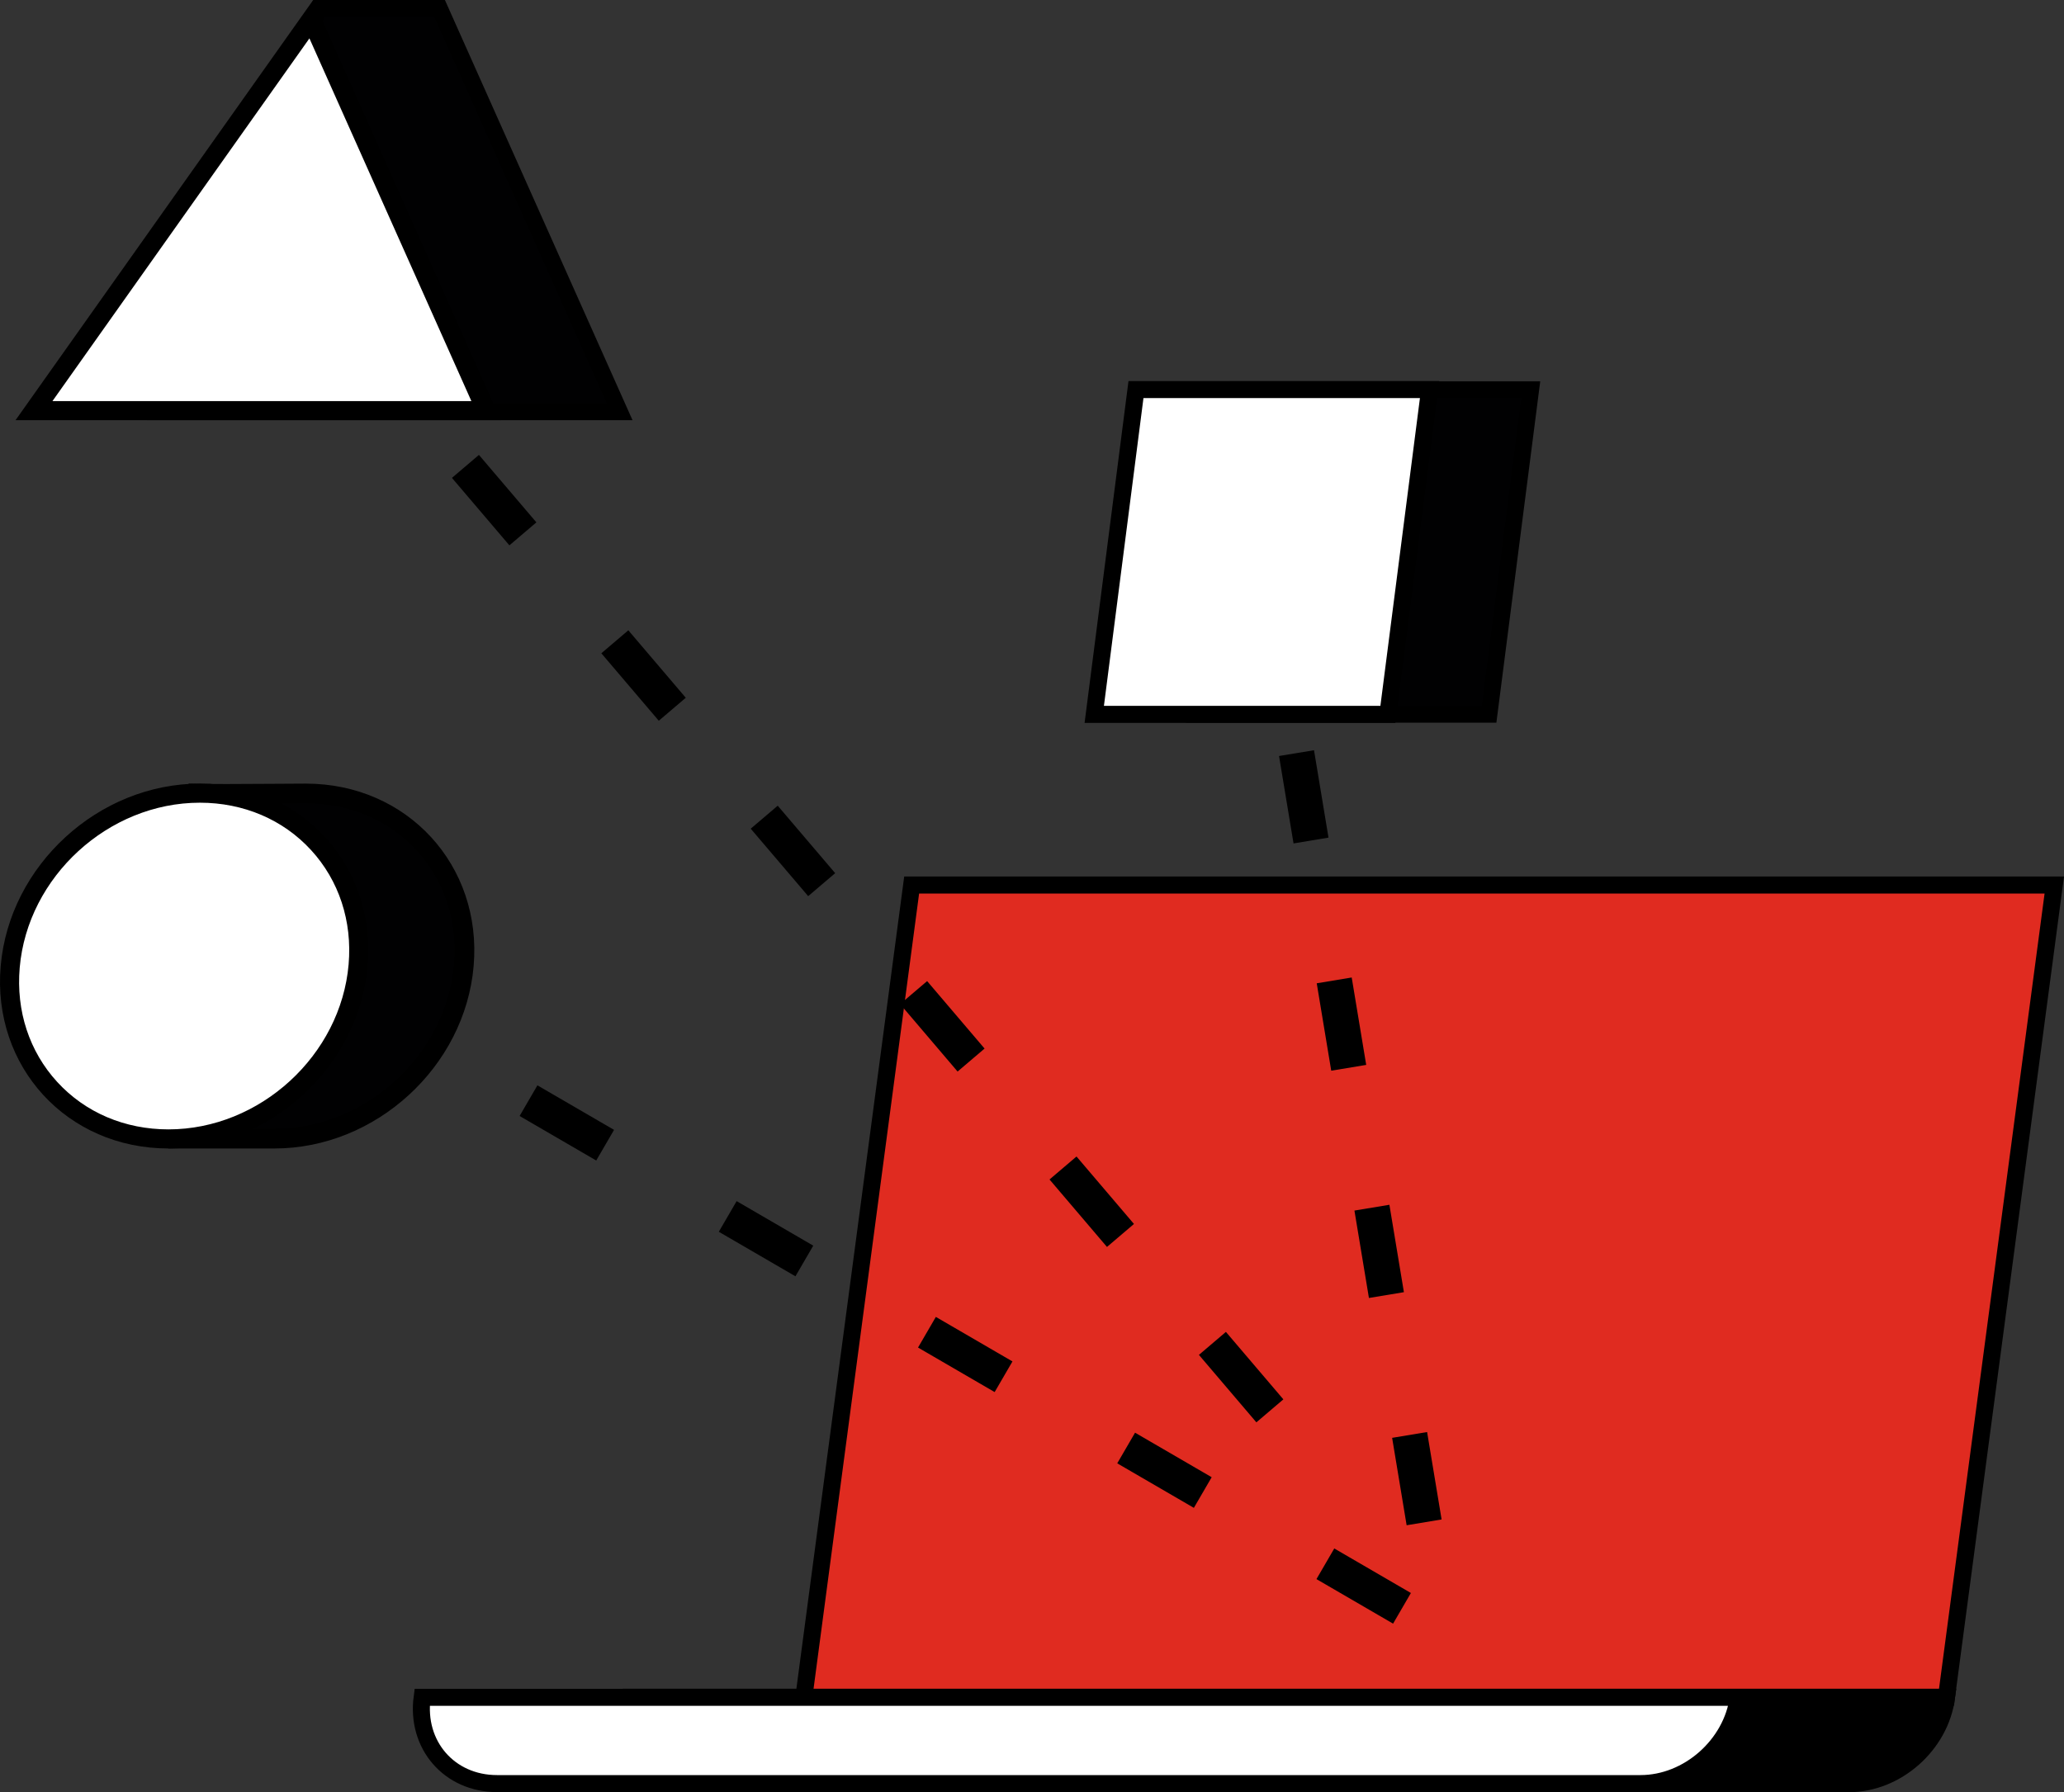 <?xml version="1.0" encoding="UTF-8"?>
<svg xmlns="http://www.w3.org/2000/svg" id="_17v1" data-name="17v1" width="809.405" height="702.968" viewBox="0 0 809.405 702.968">
  <rect x="0" y="0" width="809.405" height="702.968" fill="#333333" stroke="none"/>
  <defs>
    <style> .cls-1 { fill: #E02B20; } .cls-1, .cls-2, .cls-3, .cls-5, .cls-6 { stroke: #000; stroke-miterlimit: 10; } .cls-1, .cls-3 { stroke-width: 6.673px; } .cls-2, .cls-5 { stroke-linecap: round; } .cls-2 { stroke-width: 6.764px; } .cls-3, .cls-8 { fill: #fff; } .cls-4, .cls-6 { fill: none; } .cls-5, .cls-7 { fill: #010102; } .cls-5 { stroke-width: 6.517px; } .cls-6 { stroke-linecap: square; stroke-width: 13.902px; stroke-dasharray: 20.853 69.51; } </style>
  </defs>
  <g>
    <polygon class="cls-1" points="763.311 665.758 315.224 665.758 357.51 347.138 805.597 347.138 763.311 665.758"></polygon>
    <path class="cls-2" d="M862.195,889.793H413.723c-18.683,0-31.818-15.145-29.338-33.828v0H900.512v0C898.033,874.648,880.878,889.793,862.195,889.793Z" transform="translate(-137.202 -190.207)"></path>
    <path class="cls-3" d="M780.553,889.793H332.082c-18.683,0-31.818-15.145-29.338-33.828v0H818.87v0C816.391,874.648,799.236,889.793,780.553,889.793Z" transform="translate(-137.202 -190.207)"></path>
    <path class="cls-4" d="M682.235,607.581" transform="translate(-137.202 -190.207)"></path>
    <path class="cls-4" d="M285.934,325.915" transform="translate(-137.202 -190.207)"></path>
    <path class="cls-4" d="M682.235,607.581" transform="translate(-137.202 -190.207)"></path>
    <path class="cls-4" d="M262.735,580.008" transform="translate(-137.202 -190.207)"></path>
    <path class="cls-4" d="M682.235,607.581" transform="translate(-137.202 -190.207)"></path>
    <path class="cls-4" d="M646.776,443.61" transform="translate(-137.202 -190.207)"></path>
    <polygon class="cls-5" points="583.944 280.206 468.797 280.206 485.16 152.807 600.307 152.807 583.944 280.206"></polygon>
    <line class="cls-6" x1="135.145" y1="389.801" x2="558.731" y2="636.034"></line>
    <polygon class="cls-3" points="544.262 280.206 429.115 280.206 445.478 152.807 560.625 152.807 544.262 280.206"></polygon>
    <line class="cls-6" x1="187.028" y1="188.229" x2="536.562" y2="598.688"></line>
    <line class="cls-6" x1="509.574" y1="302.256" x2="558.731" y2="598.688"></line>
    <g>
      <polygon class="cls-7" points="62.53 161.549 125.04 3.258 172.36 3.258 243.021 161.549 62.53 161.549"></polygon>
      <path d="M307.449,196.722l67.753,151.777H204.52l59.938-151.777H307.449m4.226-6.515H260.026L194.942,355.014H385.245L311.675,190.207Z" transform="translate(-137.202 -190.207)"></path>
    </g>
    <g>
      <polygon class="cls-8" points="13.331 161.063 122.083 7.524 190.622 161.063 13.331 161.063"></polygon>
      <path d="M258.544,205.255l63.509,142.271H157.773L258.544,205.255m1.483-15.048-116.733,164.807H333.596L260.026,190.207Z" transform="translate(-137.202 -190.207)"></path>
    </g>
    <g>
      <path class="cls-7" d="M204.429,636.821c-16.946-11.772-23.684-42.57-21.549-67.367,2.688-31.227,6.759-57.915,29.234-68.006,3.405.094,7.977.139,13.931.139,6.33,0,13.163-.051,19.191-.096,4.696-.035,8.883-.066,11.913-.066,18.15,0,34.584,7.016,46.274,19.755,11.657,12.704,17.224,29.613,15.674,47.612-3.229,37.512-36.546,68.029-74.269,68.029Z" transform="translate(-137.202 -190.207)"></path>
      <path d="M257.149,505.282c17.057,0,32.481,6.572,43.432,18.506,10.918,11.898,16.129,27.764,14.674,44.673-3.062,35.567-34.655,64.503-70.425,64.503h-39.15c-15.041-11.409-20.953-39.973-18.955-63.179,2.548-29.598,6.31-54.915,26.196-64.457,3.332.079,7.651.117,13.125.117,6.344,0,13.185-.051,19.22-.096,4.763-.036,8.876-.066,11.884-.066m0-7.715c-6.912,0-19.842.163-31.104.163-5.631,0-10.845-.041-14.681-.163-26.183,11.12-29.812,42.348-32.327,71.556-2.228,25.881,4.609,58.99,24.225,71.556h41.567c39.738,0,74.71-32.037,78.112-71.556s-26.054-71.556-65.792-71.556Z" transform="translate(-137.202 -190.207)"></path>
    </g>
    <g>
      <path class="cls-8" d="M203.261,636.935c-18.183,0-34.646-7.029-46.358-19.792-11.679-12.728-17.256-29.667-15.704-47.699,3.234-37.569,36.602-68.133,74.382-68.133,18.183,0,34.646,7.029,46.358,19.792,11.679,12.728,17.256,29.668,15.704,47.699C274.409,606.37,241.042,636.935,203.261,636.935Z" transform="translate(-137.202 -190.207)"></path>
      <path d="M215.581,505.054c17.121,0,32.605,6.598,43.599,18.58,10.962,11.946,16.194,27.873,14.733,44.847-3.072,35.682-34.766,64.711-70.652,64.711-17.121,0-32.605-6.598-43.599-18.58-10.962-11.946-16.194-27.873-14.733-44.847,3.072-35.682,34.766-64.711,70.652-64.711m0-7.488c-39.738,0-74.71,32.037-78.112,71.556s26.054,71.556,65.792,71.556,74.71-32.037,78.112-71.556-26.054-71.556-65.792-71.556Z" transform="translate(-137.202 -190.207)"></path>
    </g>
  </g>
</svg>

